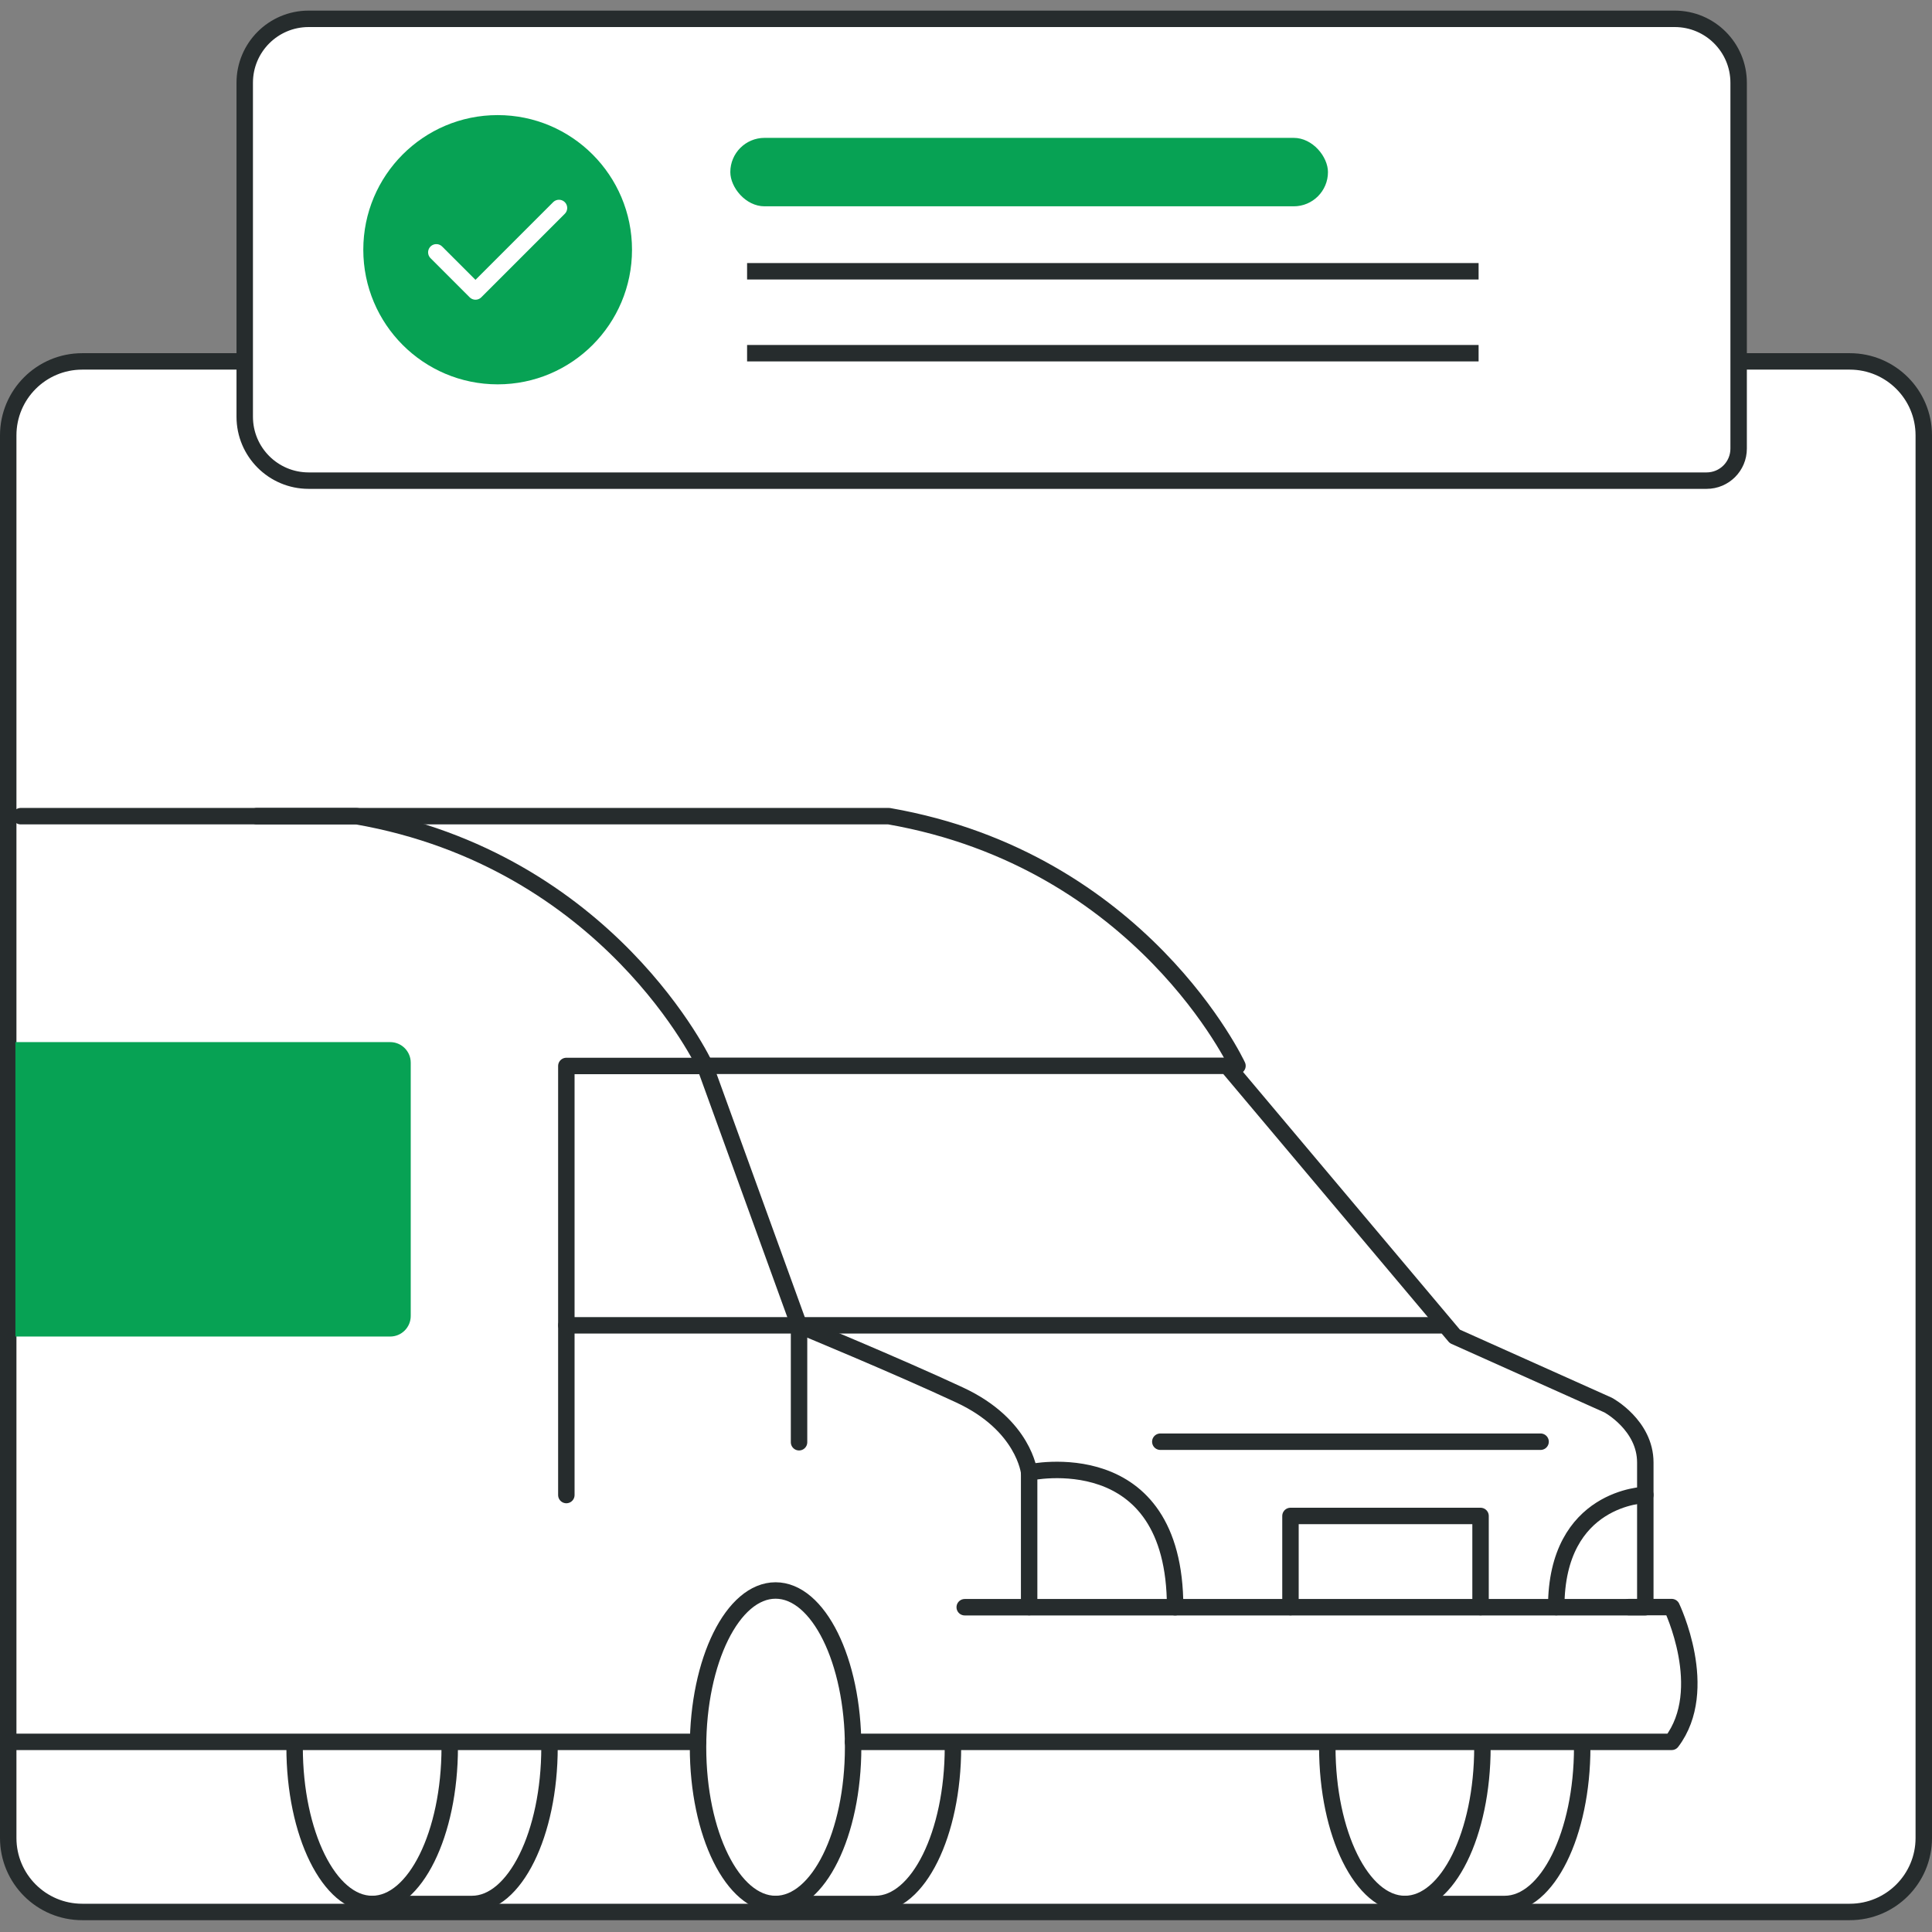 <svg xmlns="http://www.w3.org/2000/svg" width="94" height="94" fill="none" viewBox="0 0 94 94"><rect x="0" y="0" width="94" height="94" fill="#808080" stroke="none"/><path fill="#fff" stroke="#262C2D" stroke-width=".8" d="M90 17.584H4C2.012 17.584 0.4 19.195 0.4 21.184V89.425C0.4 91.413 2.012 93.025 4 93.025H90C91.988 93.025 93.6 91.413 93.6 89.425V52.476V21.184C93.6 19.195 91.988 17.584 90 17.584Z"/><path stroke="#262C2D" stroke-linecap="round" stroke-linejoin="round" stroke-miterlimit="10" stroke-width=".8" d="M0.75 84.748H33.961"/><path stroke="#262C2D" stroke-linecap="round" stroke-linejoin="round" stroke-miterlimit="10" stroke-width=".8" d="M34.301 51.857H59.705L70.784 65.021L78.246 68.365C78.246 68.365 80.051 69.337 80.051 71.156C80.051 72.976 80.051 78.198 80.051 78.198H46.938"/><path stroke="#262C2D" stroke-linecap="round" stroke-linejoin="round" stroke-miterlimit="10" stroke-width=".8" d="M50.072 71.642C50.072 71.642 57.175 70.066 57.175 78.198"/><path stroke="#262C2D" stroke-linecap="round" stroke-linejoin="round" stroke-miterlimit="10" stroke-width=".8" d="M80.051 72.733C80.051 72.733 75.717 72.812 75.717 78.192"/><path stroke="#262C2D" stroke-linecap="round" stroke-linejoin="round" stroke-miterlimit="10" stroke-width=".8" d="M56.454 70.145H68.602H74.956"/><path stroke="#262C2D" stroke-linecap="round" stroke-linejoin="round" stroke-miterlimit="10" stroke-width=".8" d="M62.787 78.192V73.758H68.861H72.035V78.192"/><path stroke="#262C2D" stroke-linecap="round" stroke-linejoin="round" stroke-miterlimit="10" stroke-width=".8" d="M50.072 78.192V71.643C50.072 71.643 49.831 69.337 46.703 67.879C43.574 66.421 38.875 64.483 38.875 64.483L34.3 51.864H27.555V72.74"/><path stroke="#262C2D" stroke-linecap="round" stroke-linejoin="round" stroke-miterlimit="10" stroke-width=".8" d="M79.249 78.192H81.335C81.335 78.192 83.264 82.199 81.335 84.748H41.502"/><path stroke="#262C2D" stroke-linecap="round" stroke-linejoin="round" stroke-miterlimit="10" stroke-width=".8" d="M37.735 92.637C35.651 92.637 33.962 89.223 33.962 85.011C33.962 80.799 35.651 77.384 37.735 77.384C39.819 77.384 41.508 80.799 41.508 85.011C41.508 89.223 39.819 92.637 37.735 92.637Z"/><path stroke="#262C2D" stroke-linecap="round" stroke-linejoin="round" stroke-miterlimit="10" stroke-width=".8" d="M46.365 85.011C46.365 89.221 44.677 92.637 42.592 92.637H37.737"/><path stroke="#262C2D" stroke-linecap="round" stroke-linejoin="round" stroke-miterlimit="10" stroke-width=".8" d="M64.579 85.011C64.579 89.221 66.267 92.637 68.353 92.637C70.438 92.637 72.126 89.221 72.126 85.011"/><path stroke="#262C2D" stroke-linecap="round" stroke-linejoin="round" stroke-miterlimit="10" stroke-width=".8" d="M76.981 85.011C76.981 89.221 75.293 92.637 73.208 92.637H68.353"/><path stroke="#262C2D" stroke-linecap="round" stroke-linejoin="round" stroke-miterlimit="10" stroke-width=".8" d="M14.334 85.011C14.334 89.221 16.022 92.637 18.107 92.637C20.193 92.637 21.881 89.221 21.881 85.011"/><path stroke="#262C2D" stroke-linecap="round" stroke-linejoin="round" stroke-miterlimit="10" stroke-width=".8" d="M26.736 85.011C26.736 89.221 25.048 92.637 22.962 92.637H18.107"/><path stroke="#262C2D" stroke-linecap="round" stroke-linejoin="round" stroke-miterlimit="10" stroke-width=".8" d="M27.557 64.483H38.877H70.075"/><path stroke="#262C2D" stroke-linecap="round" stroke-linejoin="round" stroke-miterlimit="10" stroke-width=".8" d="M34.302 51.857C34.302 51.857 29.662 41.858 17.345 39.71H1.007"/><path stroke="#262C2D" stroke-linecap="round" stroke-linejoin="round" stroke-miterlimit="10" stroke-width=".8" d="M60.208 51.857C60.208 51.857 55.568 41.858 43.25 39.71H12.489"/><path stroke="#262C2D" stroke-linecap="round" stroke-linejoin="round" stroke-miterlimit="10" stroke-width=".8" d="M38.877 64.483V70.171"/><path fill="#fff" stroke="#262C2D" stroke-width=".8" d="M15.016 0.916H81.483C83.2 0.916 84.592 2.309 84.592 4.026V21.827C84.592 22.688 83.895 23.385 83.035 23.385H15.016C13.299 23.385 11.907 21.993 11.907 20.275V6.944V4.026C11.907 2.309 13.299 0.916 15.016 0.916Z"/><ellipse cx="24.213" cy="12.15" fill="#07A254" rx="6.537" ry="6.55"/><path stroke="#fff" stroke-linecap="round" stroke-linejoin="round" stroke-width=".8" d="M21.229 12.277L23.134 14.182L27.197 10.119"/><rect width="29.078" height="3.33" x="35.533" y="6.708" fill="#07A254" rx="1.665"/><path stroke="#262C2D" stroke-width=".8" d="M36.349 13.199C48.212 13.199 71.94 13.199 71.94 13.199"/><path stroke="#262C2D" stroke-width=".8" d="M36.349 17.184C48.212 17.184 71.94 17.184 71.94 17.184"/><path fill="#07A254" d="M0.75 50.703H18.984C19.536 50.703 19.984 51.151 19.984 51.703V64.028C19.984 64.58 19.536 65.028 18.984 65.028H0.75V50.703Z"/></svg>